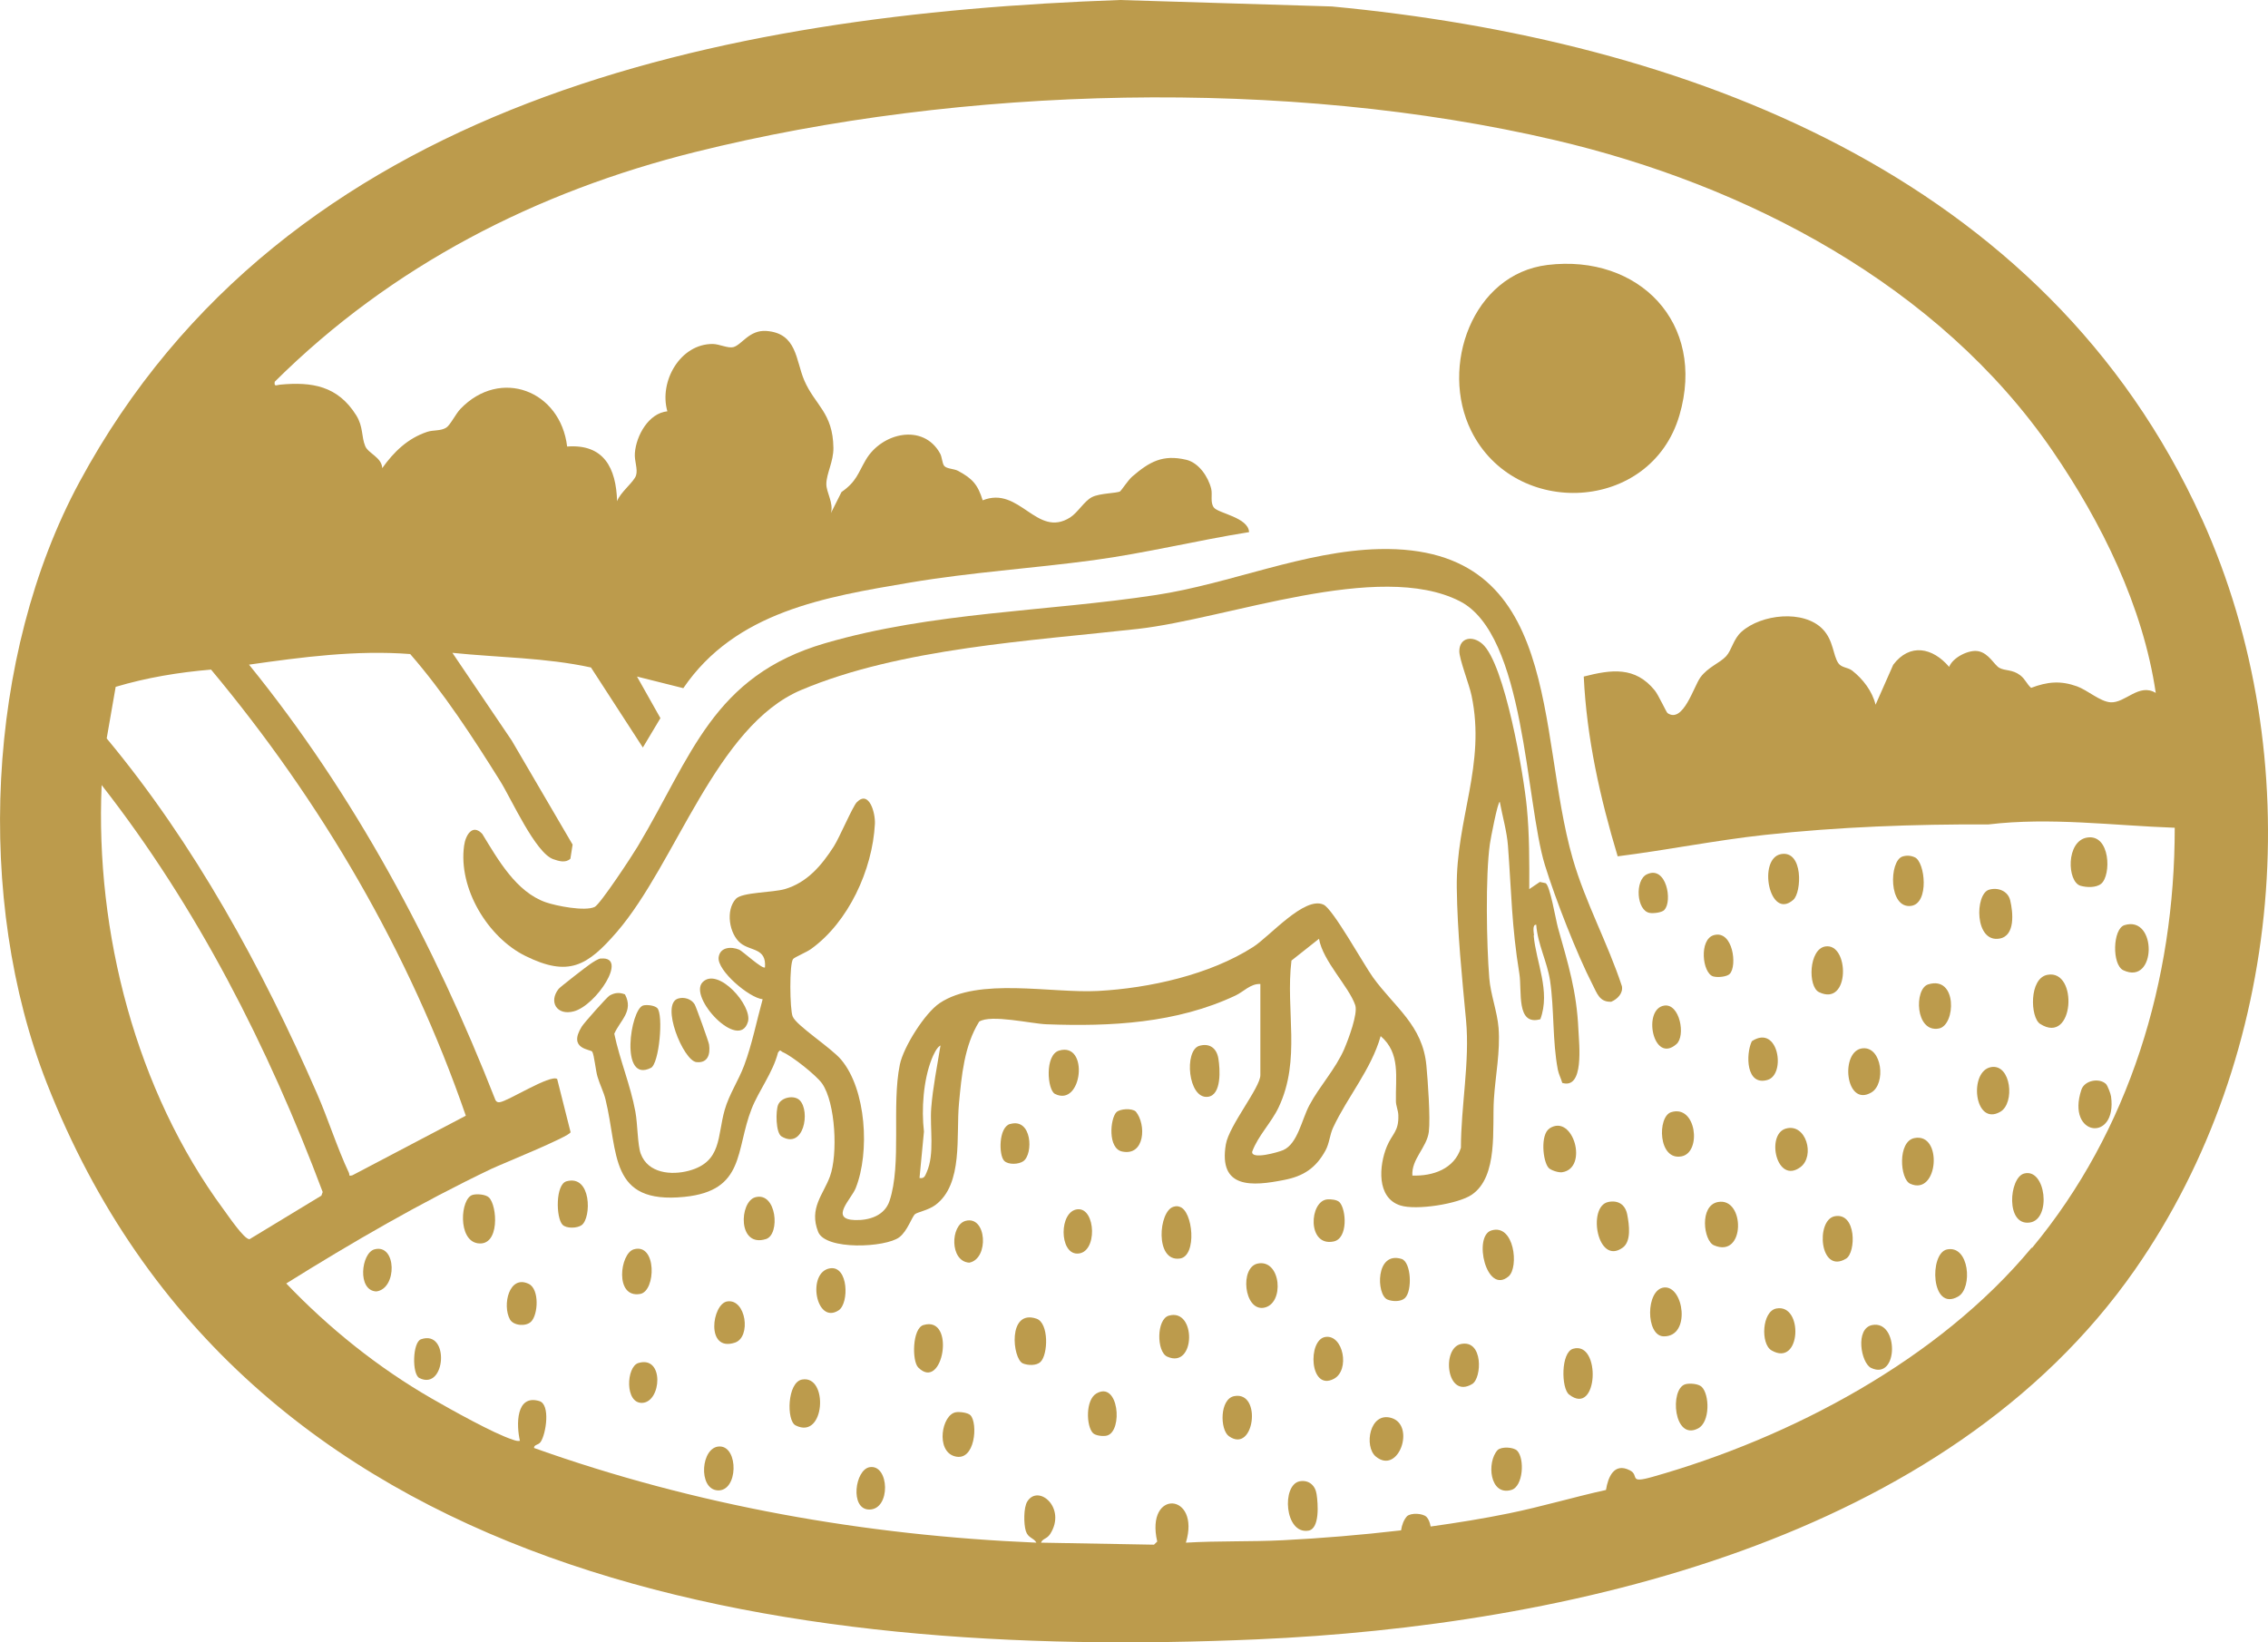 <svg viewBox="0 0 224.7 162.72" xmlns="http://www.w3.org/2000/svg" id="Layer_2">
  <defs>
    <style>
      .cls-1 {
        fill: #bc9b4c;
      }
    </style>
  </defs>
  <g data-name="Layer_1" id="Layer_1-2">
    <g>
      <path d="M218.16,51.44C202.68,17.22,166.85,3.93,131.95.64l-21-.64C71.62,1.39,28.29,9.93,7.87,47.76c-9.27,17.18-10.35,41.43-3.23,59.56,19.5,49.67,73.18,57.14,119.9,55.1,30.65-1.34,68.28-9.8,86.99-36.64,14.78-21.21,17.31-50.73,6.63-74.35ZM11.46,68.05c3.08-.92,6.25-1.44,9.45-1.71,10.92,13.09,19.64,27.97,25.24,44.2l-11.23,5.9c-.44.12-.25-.03-.36-.26-1.15-2.44-2.05-5.31-3.15-7.83-5.44-12.47-12.15-24.75-20.84-35.19l.89-5.11ZM22.15,119.83c-8.67-11.75-12.72-27.44-12.08-42.05,9.43,12.05,16.51,25.95,21.9,40.32l-.13.36-7.11,4.31c-.52.08-2.2-2.44-2.58-2.94ZM201.28,123.62c-9.22,11.11-23.85,18.83-37.55,22.7-2.48.7-1.25-.14-2.26-.65-1.57-.8-2.16.7-2.36,1.95-3.22.71-6.39,1.66-9.63,2.32-2.49.51-5.09.93-7.74,1.3-.07-.4-.21-.75-.41-.95-.35-.36-1.53-.43-1.93-.07-.31.34-.51.85-.59,1.4-3.95.46-7.93.79-11.72.98-3.19.16-6.41.05-9.6.24,1.5-4.96-4.05-5.36-2.84-.11l-.32.31-11.19-.2c.14-.41.57-.35.9-.85,1.66-2.58-1.16-4.99-2.26-3.23-.38.6-.36,2.24-.15,2.92.23.73.78.66,1.05,1.16-16.95-.71-33.79-3.68-49.77-9.38-.01-.36.43-.26.66-.61.53-.79.98-3.71-.14-4.04-2.34-.69-2.28,2.4-1.92,3.94-.26.05-.46-.03-.7-.11-1.92-.62-6.12-2.98-8.02-4.07-5.33-3.07-10.18-6.96-14.43-11.41,6.57-4.1,13.29-7.99,20.29-11.34,1.03-.49,7.81-3.22,7.88-3.65l-1.33-5.27c-.68-.48-4.9,2.22-5.69,2.3-.2.02-.31-.02-.42-.2-6.07-15.49-13.96-30.26-24.42-43.15,5.27-.75,10.63-1.46,15.97-1.05,3.31,3.8,6.21,8.26,8.9,12.56,1.13,1.8,3.51,7.17,5.29,7.77.55.19,1.2.39,1.68-.05l.22-1.4-6.03-10.31-5.88-8.69c4.57.47,9.23.47,13.73,1.45l5.14,7.93,1.74-2.91-2.32-4.12,4.59,1.15c5.17-7.59,14.05-9.04,22.45-10.46,6.1-1.03,12.11-1.4,18.18-2.22,5.18-.7,10.27-1.96,15.42-2.78-.06-1.46-3.06-1.86-3.49-2.44-.38-.51-.12-1.25-.26-1.85-.29-1.19-1.23-2.59-2.48-2.88-2.34-.55-3.65.21-5.34,1.66-.4.34-1.12,1.43-1.2,1.47-.35.2-2,.17-2.79.57-.78.4-1.39,1.52-2.17,2.02-3.32,2.09-5-3.18-8.66-1.7-.49-1.58-1.03-2.16-2.44-2.92-.41-.22-1.12-.19-1.37-.49-.21-.25-.21-.88-.41-1.23-1.66-3.02-5.78-2.07-7.36.63-.78,1.33-.92,2.15-2.41,3.19l-1.05,2.09c.3-1.01-.47-2.06-.45-2.91.02-1.04.71-2.19.7-3.55-.04-3.5-1.83-4.23-2.89-6.7-.85-1.99-.71-4.67-3.75-4.89-1.7-.12-2.43,1.37-3.27,1.6-.53.14-1.39-.3-2.03-.31-3.24-.03-5.36,3.72-4.51,6.67-1.85.18-3.09,2.4-3.22,4.14-.06.81.31,1.55.12,2.2-.19.65-1.6,1.71-1.88,2.57-.1-3.3-1.31-5.69-4.95-5.42-.66-5.55-6.62-7.84-10.57-3.73-.48.5-1.01,1.61-1.41,1.86-.56.35-1.28.21-1.9.42-1.93.65-3.28,1.97-4.44,3.59-.04-1.06-1.38-1.46-1.68-2.17-.4-.95-.18-1.92-.9-3.07-1.83-2.92-4.39-3.33-7.55-3.03-.34.03-.6.25-.52-.29,11.59-11.52,25.94-18.84,41.66-22.76,26.39-6.58,58.69-7.39,85.21-1.17,18.92,4.43,37.98,14.33,49.26,30.77,4.85,7.07,8.97,15.42,10.23,23.99-1.67-1.01-3.01,1.02-4.48.93-1.04-.07-2.27-1.2-3.32-1.58-1.65-.59-2.93-.46-4.55.15-.44-.39-.58-.87-1.08-1.25-.77-.59-1.49-.42-2.06-.73-.51-.28-1.03-1.44-2.08-1.65-.92-.19-2.53.6-2.9,1.55-1.63-1.91-3.89-2.39-5.54-.21l-1.75,3.96c-.32-1.34-1.27-2.57-2.33-3.39-.42-.32-1.05-.27-1.36-.73-.54-.8-.47-2.24-1.54-3.36-1.9-1.97-6.1-1.49-8.05.25-.82.73-.96,1.81-1.53,2.43-.63.68-1.79,1.06-2.55,2.1-.65.89-1.71,4.59-3.25,3.53-.12-.08-.89-1.78-1.26-2.24-1.95-2.41-4.31-2.08-7.04-1.38.28,6.06,1.62,12.04,3.36,17.81,4.86-.61,9.7-1.59,14.56-2.12,7.32-.8,14.85-1.07,22.18-1.04,6.15-.73,12.29.11,18.45.33.01,15.14-4.49,30-14.13,41.62Z" class="cls-1"></path>
      <path d="M151.98,92.67c-.02-.26-.19-1.09.22-1.05.14,1.92,1.08,3.65,1.37,5.53.42,2.8.23,6.01.77,8.83.09.45.32.88.44,1.31,2.18.66,1.67-3.79,1.6-5.25-.17-3.87-1.02-6.53-2.03-10.14-.23-.84-.78-4.16-1.22-4.4l-.57-.12-1.05.71c.01-2.7.02-5.4-.24-8.09-.3-3.22-2.18-14.21-4.39-16.19-.98-.88-2.29-.66-2.3.71,0,.8.99,3.32,1.21,4.38,1.45,6.87-1.55,12.22-1.46,19.07.06,4.44.51,8.76.92,13.14.38,4.08-.51,8.5-.51,12.61-.66,2.1-2.78,2.82-4.81,2.75-.11-1.63,1.43-2.77,1.63-4.33.17-1.37-.1-5.05-.24-6.57-.37-3.99-3.13-5.76-5.28-8.72-.95-1.32-3.97-6.79-4.91-7.22-1.88-.88-5.34,3.15-6.97,4.19-4.3,2.76-10.32,4.09-15.37,4.36-4.64.25-11.83-1.39-15.7,1.21-1.47.99-3.58,4.34-3.94,6.09-.83,4.04.2,9.83-1.02,13.5-.49,1.47-2.01,1.94-3.42,1.9-2.57-.08-.36-2.08.07-3.17,1.41-3.54,1.05-9.78-1.45-12.73-1.02-1.2-4.45-3.38-4.8-4.28-.28-.69-.34-5.24.05-5.69.17-.19,1.36-.68,1.79-1,3.68-2.65,6.07-7.82,6.31-12.37.06-1.11-.58-3.39-1.79-2.16-.41.41-1.71,3.49-2.28,4.38-1.2,1.87-2.63,3.58-4.86,4.23-1.21.35-4.22.3-4.84.96-1.04,1.12-.68,3.49.48,4.41,1,.79,2.55.45,2.4,2.38-.22.24-2.24-1.62-2.55-1.75-.79-.33-1.9-.27-2.04.75-.18,1.31,3.03,4.03,4.36,4.16-.61,2.19-1.04,4.44-1.84,6.58-.56,1.49-1.48,2.84-1.92,4.38-.75,2.61-.26,5.14-3.54,6.03-1.74.47-4.06.27-4.78-1.69-.32-.87-.3-2.93-.53-4.16-.48-2.62-1.54-5.11-2.09-7.72.59-1.34,1.94-2.24,1.06-3.9-.55-.22-1.03-.17-1.53.12-.26.15-2.54,2.72-2.75,3.07-1.42,2.27.91,2.24,1.04,2.49.2.37.33,1.85.52,2.48.22.75.63,1.56.79,2.24,1.3,5.3.31,10.42,7.82,9.66,6.04-.61,5.04-4.62,6.66-8.73.71-1.8,2.11-3.59,2.61-5.56.26-.38.24-.15.49-.04.9.38,3.31,2.29,3.88,3.1,1.34,1.92,1.57,7.04.78,9.2-.66,1.81-2.1,3.15-1.17,5.5.73,1.84,6.68,1.56,8.04.53.81-.61,1.25-2.04,1.56-2.29.25-.2,1.32-.39,2.01-.9,2.79-2.07,2.04-6.88,2.34-10.06.26-2.77.52-5.72,2-8.11,1.15-.75,5.18.21,6.67.26,6.36.24,12.9-.1,18.73-2.85.81-.38,1.49-1.19,2.46-1.14v9.03c0,1.23-3.1,4.98-3.42,6.86-.75,4.44,2.63,4.15,5.79,3.52,1.89-.37,3.12-1.16,4.08-2.91.4-.73.42-1.55.76-2.28,1.45-3.09,3.76-5.73,4.71-9.06,1.99,1.71,1.46,4.07,1.51,6.45,0,.44.23.91.24,1.4.05,1.62-.61,1.81-1.14,3.09-.77,1.87-1.05,5.08,1.34,5.84,1.57.5,5.71-.14,7.07-1.06,2.66-1.81,2.01-6.62,2.2-9.5.15-2.33.64-4.69.46-7.03-.13-1.62-.79-3.31-.92-4.93-.27-3.32-.39-10.12.06-13.3.06-.45.77-4.17.98-4.17.26,1.41.7,2.91.81,4.34.35,4.66.36,7.96,1.13,12.69.28,1.71-.35,5.19,2.08,4.51,1.03-2.8-.43-5.63-.66-8.3ZM92.26,109.79c-.15,1.97.36,4.53-.45,6.35-.16.35-.23.66-.71.57l.44-4.6c-.26-2.21-.06-5.09.77-7.19.15-.38.5-1.17.87-1.34-.33,2.05-.76,4.14-.92,6.21ZM133.2,103.89c-.9,2.07-2.46,3.7-3.48,5.62-.75,1.41-1.15,3.79-2.57,4.43-.49.22-3.21.99-3.09.16.58-1.58,1.9-2.87,2.62-4.39,2.24-4.74.67-9.59,1.27-14.54l2.73-2.16c.38,2.22,2.96,4.73,3.59,6.58.28.84-.68,3.38-1.07,4.29Z" class="cls-1"></path>
      <path d="M159.65,99.24c.59-.25,1.17-.83,1.04-1.53-1.41-4.29-3.63-8.31-4.88-12.66-3.61-12.54-.92-31.06-19.15-30.65-7.4.17-14.8,3.44-22.13,4.55-10.87,1.66-22.14,1.67-32.79,4.78-11.14,3.25-13.2,11.17-18.56,20.13-.52.88-3.72,5.75-4.27,6-.98.45-3.79-.1-4.85-.47-2.93-1.03-4.72-4.22-6.28-6.77-.97-1.04-1.66.12-1.8,1.17-.59,4.24,2.36,9.09,6.07,10.92,4.27,2.11,6.13,1.02,9.07-2.38,5.87-6.81,9.81-20.39,18.24-23.96,9.82-4.16,22.88-4.88,33.37-6.06,8.89-1,23.86-6.83,31.89-2.75,6.51,3.31,6.5,19.84,8.44,26.15,1.03,3.34,3.15,8.78,4.73,11.86.44.85.68,1.73,1.85,1.68Z" class="cls-1"></path>
      <path d="M166.39,41.14c2.68-9.17-4.05-15.98-13.07-14.89-7.44.9-10.71,10.08-7.56,16.44,4.32,8.73,17.8,8.12,20.63-1.55Z" class="cls-1"></path>
      <path d="M59.54,94.96c-.28.02-.8.37-1.06.55-.35.23-2.99,2.28-3.13,2.46-1.02,1.28-.18,2.68,1.5,2.23,2.22-.59,5.44-5.48,2.69-5.23Z" class="cls-1"></path>
      <path d="M74.1,101.24c.47-1.61-2.96-5.46-4.48-3.94-1.48,1.49,3.6,6.9,4.48,3.94Z" class="cls-1"></path>
      <path d="M64.48,105.81c.84-.42,1.26-5.29.64-5.93-.26-.27-1.04-.36-1.4-.26-1.27.37-2.34,7.75.77,6.18Z" class="cls-1"></path>
      <path d="M67.19,98.93c-1.79.53.51,6.17,1.81,6.3,1.13.12,1.39-.78,1.25-1.75-.04-.27-1.28-3.72-1.42-3.96-.32-.55-1.05-.77-1.64-.59Z" class="cls-1"></path>
      <path d="M202.12,101.44c3.39,2.18,3.81-5.44.73-4.86-1.84.34-1.71,4.23-.73,4.86Z" class="cls-1"></path>
      <path d="M206.13,87.76c.6.17,1.53.21,2.04-.2,1.02-.84.92-4.94-1.38-4.58-2.12.33-2.01,4.39-.66,4.78Z" class="cls-1"></path>
      <path d="M198.11,92.99c1.57-.28,1.33-2.61,1.05-3.78-.22-.95-1.23-1.32-2.1-1.06-1.41.42-1.45,5.29,1.05,4.84Z" class="cls-1"></path>
      <path d="M210.37,96.13c3.3,1.55,3.36-5.48.11-4.47-1.17.36-1.26,3.93-.11,4.47Z" class="cls-1"></path>
      <path d="M159.33,119.09c-2.09.44-1.08,6.35,1.44,4.52.87-.63.64-2.27.45-3.26-.19-1.01-.9-1.47-1.9-1.26Z" class="cls-1"></path>
      <path d="M192.9,123.79c-1.79.37-1.6,6.23,1.11,4.66,1.45-.84,1.1-5.12-1.11-4.66Z" class="cls-1"></path>
      <path d="M46.81,118.39c-1.2.36-1.48,4.49.52,4.79,2.21.33,1.95-3.74,1.11-4.54-.32-.31-1.21-.38-1.63-.25Z" class="cls-1"></path>
      <path d="M206.21,107.97c-1.54,4.65,3.57,5.25,2.94.66-.04-.27-.34-1.08-.51-1.24-.66-.62-2.12-.36-2.43.58Z" class="cls-1"></path>
      <path d="M189.35,89.75c1.81-.26,1.38-4.35.36-4.81-.39-.18-.82-.21-1.22-.08-1.34.42-1.41,5.22.87,4.89Z" class="cls-1"></path>
      <path d="M116.86,119.56c-.2-.08-.39-.06-.59,0-1.49.41-1.88,5.49.63,5.13,1.72-.25,1.3-4.76-.04-5.13Z" class="cls-1"></path>
      <path d="M118.81,103.62c-1.51.46-1.12,5.26.84,5.05,1.4-.15,1.23-2.75,1.06-3.79-.17-1.04-.88-1.56-1.9-1.26Z" class="cls-1"></path>
      <path d="M149.46,126.46c1.05-.89.57-5.26-1.71-4.55-1.82.57-.49,6.42,1.71,4.55Z" class="cls-1"></path>
      <path d="M200.53,116.27c-1.49.41-1.85,5.23.59,4.85,2.15-.33,1.57-5.44-.59-4.85Z" class="cls-1"></path>
      <path d="M177.67,89.15c.84-.74,1-4.92-1.21-4.53-2.35.42-1.17,6.63,1.21,4.53Z" class="cls-1"></path>
      <path d="M102.69,130.65c-2.88-.98-2.39,3.98-1.35,4.43.49.21,1.34.24,1.74-.14.77-.73.85-3.86-.39-4.29Z" class="cls-1"></path>
      <path d="M164.86,127.56c-1.83.2-1.83,4.8-.04,4.84,2.74.06,2-5.05.04-4.84Z" class="cls-1"></path>
      <path d="M189.65,112.76c-1.66.35-1.42,4.06-.4,4.52,2.8,1.27,3.26-5.12.4-4.52Z" class="cls-1"></path>
      <path d="M153.51,111.81c-.92.6-.66,3.27-.08,3.9.21.23.98.49,1.34.43,2.65-.4,1.08-5.87-1.26-4.34Z" class="cls-1"></path>
      <path d="M197.29,105.72c-2.27.36-1.71,5.93.89,4.43,1.47-.85,1.07-4.74-.89-4.43Z" class="cls-1"></path>
      <path d="M170.21,119.09c-1.87.34-1.44,3.85-.4,4.29,3.13,1.35,3.09-4.79.4-4.29Z" class="cls-1"></path>
      <path d="M180.85,93.77c-1.65.25-1.76,3.99-.63,4.53,3.09,1.49,3.01-4.9.63-4.53Z" class="cls-1"></path>
      <path d="M128.77,146.76c-1.82.34-1.51,5.28.86,4.89,1.15-.19.95-2.71.81-3.62-.13-.87-.78-1.43-1.67-1.27Z" class="cls-1"></path>
      <path d="M155.85,133.63c-1.22.36-1.18,3.91-.4,4.53,2.9,2.29,3.2-5.35.4-4.53Z" class="cls-1"></path>
      <path d="M185.4,108.24c1.47-.86,1.07-4.54-.84-4.38-2.29.19-1.75,5.9.84,4.38Z" class="cls-1"></path>
      <path d="M166.96,137.15c-1.56.47-1.15,5.65,1.28,4.37,1.2-.63,1.14-3.36.35-4.12-.32-.31-1.21-.38-1.63-.25Z" class="cls-1"></path>
      <path d="M79.46,136.68c-1.47.27-1.56,4.07-.64,4.54,2.94,1.5,3.28-5.03.64-4.54Z" class="cls-1"></path>
      <path d="M191.03,97.53c-1.4.44-1.29,4.81,1.06,4.37,1.68-.31,1.85-5.28-1.06-4.37Z" class="cls-1"></path>
      <path d="M56.12,117.04c-1.09.31-1.05,3.61-.39,4.3.38.4,1.46.36,1.9.04.98-.72.98-5.04-1.51-4.34Z" class="cls-1"></path>
      <path d="M165.57,110.19c-1.39.43-1.31,4.87,1.06,4.37,1.98-.42,1.43-5.15-1.06-4.37Z" class="cls-1"></path>
      <path d="M94.7,139.92c-1.41.24-2.01,3.82-.13,4.36,2.07.6,2.33-3.31,1.57-4.07-.26-.26-1.07-.35-1.44-.29Z" class="cls-1"></path>
      <path d="M137.87,140.49c-2.18-.67-2.76,2.83-1.56,3.82,2.25,1.85,3.95-3.08,1.56-3.82Z" class="cls-1"></path>
      <path d="M176,129.64c-1.44.26-1.59,3.51-.49,4.15,2.94,1.72,3.18-4.65.49-4.15Z" class="cls-1"></path>
      <path d="M104.92,104.09c-1.43.43-1.16,3.91-.4,4.29,2.71,1.36,3.41-5.19.4-4.29Z" class="cls-1"></path>
      <path d="M91.49,131.28c-1.11.33-1.15,3.56-.52,4.2,2.46,2.49,3.76-5.17.52-4.2Z" class="cls-1"></path>
      <path d="M124.6,125.19c-1.79.38-1.35,4.68.59,4.38,2.12-.34,1.74-4.87-.59-4.38Z" class="cls-1"></path>
      <path d="M185.49,131.28c-1.72.33-1.12,3.77-.11,4.25,2.72,1.29,2.76-4.76.11-4.25Z" class="cls-1"></path>
      <path d="M181.78,120.5c-1.92.36-1.51,5.8,1.12,4.2.99-.6,1.04-4.6-1.12-4.2Z" class="cls-1"></path>
      <path d="M176.92,111.82c-1.98.58-.91,5.56,1.45,3.82,1.49-1.1.56-4.41-1.45-3.82Z" class="cls-1"></path>
      <path d="M110.6,110.2c-.61.64-.87,3.59.58,3.89,2.25.47,2.41-2.67,1.35-3.96-.39-.36-1.59-.28-1.93.07Z" class="cls-1"></path>
      <path d="M63.42,128.2c1.58-.27,1.66-5.09-.63-4.42-1.37.4-1.92,4.86.63,4.42Z" class="cls-1"></path>
      <path d="M131.51,118.83c-1.8.14-2.03,4.72.62,4.17,1.45-.3,1.25-3.2.58-3.89-.24-.25-.86-.31-1.2-.28Z" class="cls-1"></path>
      <path d="M148.38,143.66c-1.11,1.19-.8,4.58,1.35,3.96,1.19-.34,1.34-3.12.58-3.89-.35-.36-1.53-.43-1.93-.07Z" class="cls-1"></path>
      <path d="M74.83,118.62c-1.59.44-1.77,5.03,1.06,4.14,1.43-.45,1.06-4.72-1.06-4.14Z" class="cls-1"></path>
      <path d="M138.86,124.73c-2.6-.8-2.51,3.54-1.41,4.02.49.21,1.34.24,1.74-.14.76-.72.62-3.58-.33-3.88Z" class="cls-1"></path>
      <path d="M115.8,130.35c-1.23.35-1.23,3.57-.16,4.06,2.83,1.28,2.9-4.85.16-4.06Z" class="cls-1"></path>
      <path d="M144.74,133.16c-1.96.42-1.42,5.5,1.12,3.96.96-.58,1.11-4.43-1.12-3.96Z" class="cls-1"></path>
      <path d="M72.05,128.94c-1.52.24-2.16,5.06.77,4.08,1.63-.55,1.09-4.37-.77-4.08Z" class="cls-1"></path>
      <path d="M82.24,125.66c-2.33.36-1.42,5.64.85,4.16,1.05-.69.97-4.44-.85-4.16Z" class="cls-1"></path>
      <path d="M131.31,132.46c-1.78.27-1.58,5.42.84,4.15,1.63-.86.93-4.42-.84-4.15Z" class="cls-1"></path>
      <path d="M52.38,127.2c-1.95-.93-2.63,2.12-1.86,3.52.35.63,1.58.73,2.09.23.71-.68.85-3.24-.23-3.75Z" class="cls-1"></path>
      <path d="M108.61,138.07c-1.07.64-1,3.21-.33,3.91.26.27,1.03.35,1.4.25,1.6-.45,1.15-5.48-1.07-4.16Z" class="cls-1"></path>
      <path d="M173.56,103.16c-.62,1.31-.57,4.48,1.57,3.83,1.84-.56,1.06-5.57-1.57-3.83Z" class="cls-1"></path>
      <path d="M71.3,143.31c-1.87,0-2.17,4.22-.21,4.35,2.06.13,2.1-4.35.21-4.35Z" class="cls-1"></path>
      <path d="M122.29,138.32c-1.46.27-1.44,3.32-.54,3.97,2.52,1.8,3.31-4.48.54-3.97Z" class="cls-1"></path>
      <path d="M169.74,96.74c.41.12,1.34.05,1.63-.25.77-.78.32-4.37-1.57-3.84-1.48.41-1.16,3.75-.07,4.09Z" class="cls-1"></path>
      <path d="M106.76,119.81c-1.85.18-1.83,4.4-.03,4.39,2.04,0,1.85-4.56.03-4.39Z" class="cls-1"></path>
      <path d="M164.88,99.63c-2.18.34-1.1,5.84,1.21,3.82.94-.82.33-4.06-1.21-3.82Z" class="cls-1"></path>
      <path d="M86.17,145.36c-1.47.23-1.99,4.18-.06,4.2,2.17.02,2.01-4.5.06-4.2Z" class="cls-1"></path>
      <path d="M100.06,111.36c-1.13.34-1.12,3.09-.57,3.65.4.41,1.44.36,1.89.04,1.02-.71.87-4.34-1.32-3.68Z" class="cls-1"></path>
      <path d="M37.1,123.78c-1.32.36-1.73,4.09.18,4.17,2.1-.26,2.02-4.76-.18-4.17Z" class="cls-1"></path>
      <path d="M95.66,120.96c-1.5.41-1.59,4.02.37,4.14,1.99-.38,1.73-4.71-.37-4.14Z" class="cls-1"></path>
      <path d="M79.24,109.02c-.53-.55-1.81-.33-2.14.42-.26.59-.26,2.81.34,3.16,2.19,1.3,2.86-2.48,1.8-3.58Z" class="cls-1"></path>
      <path d="M164.89,90.15c.84-.85.2-4.46-1.74-3.52-1.19.58-1.03,3.6.3,3.82.37.06,1.18-.03,1.44-.29Z" class="cls-1"></path>
      <path d="M63.25,135.04c-1.21.36-1.37,4.04.39,3.95,1.91-.1,2.18-4.72-.39-3.95Z" class="cls-1"></path>
      <path d="M41.71,132.69c-.84.29-.91,3.46-.16,3.84,2.62,1.31,3.03-4.84.16-3.84Z" class="cls-1"></path>
    </g>
  </g>
</svg>